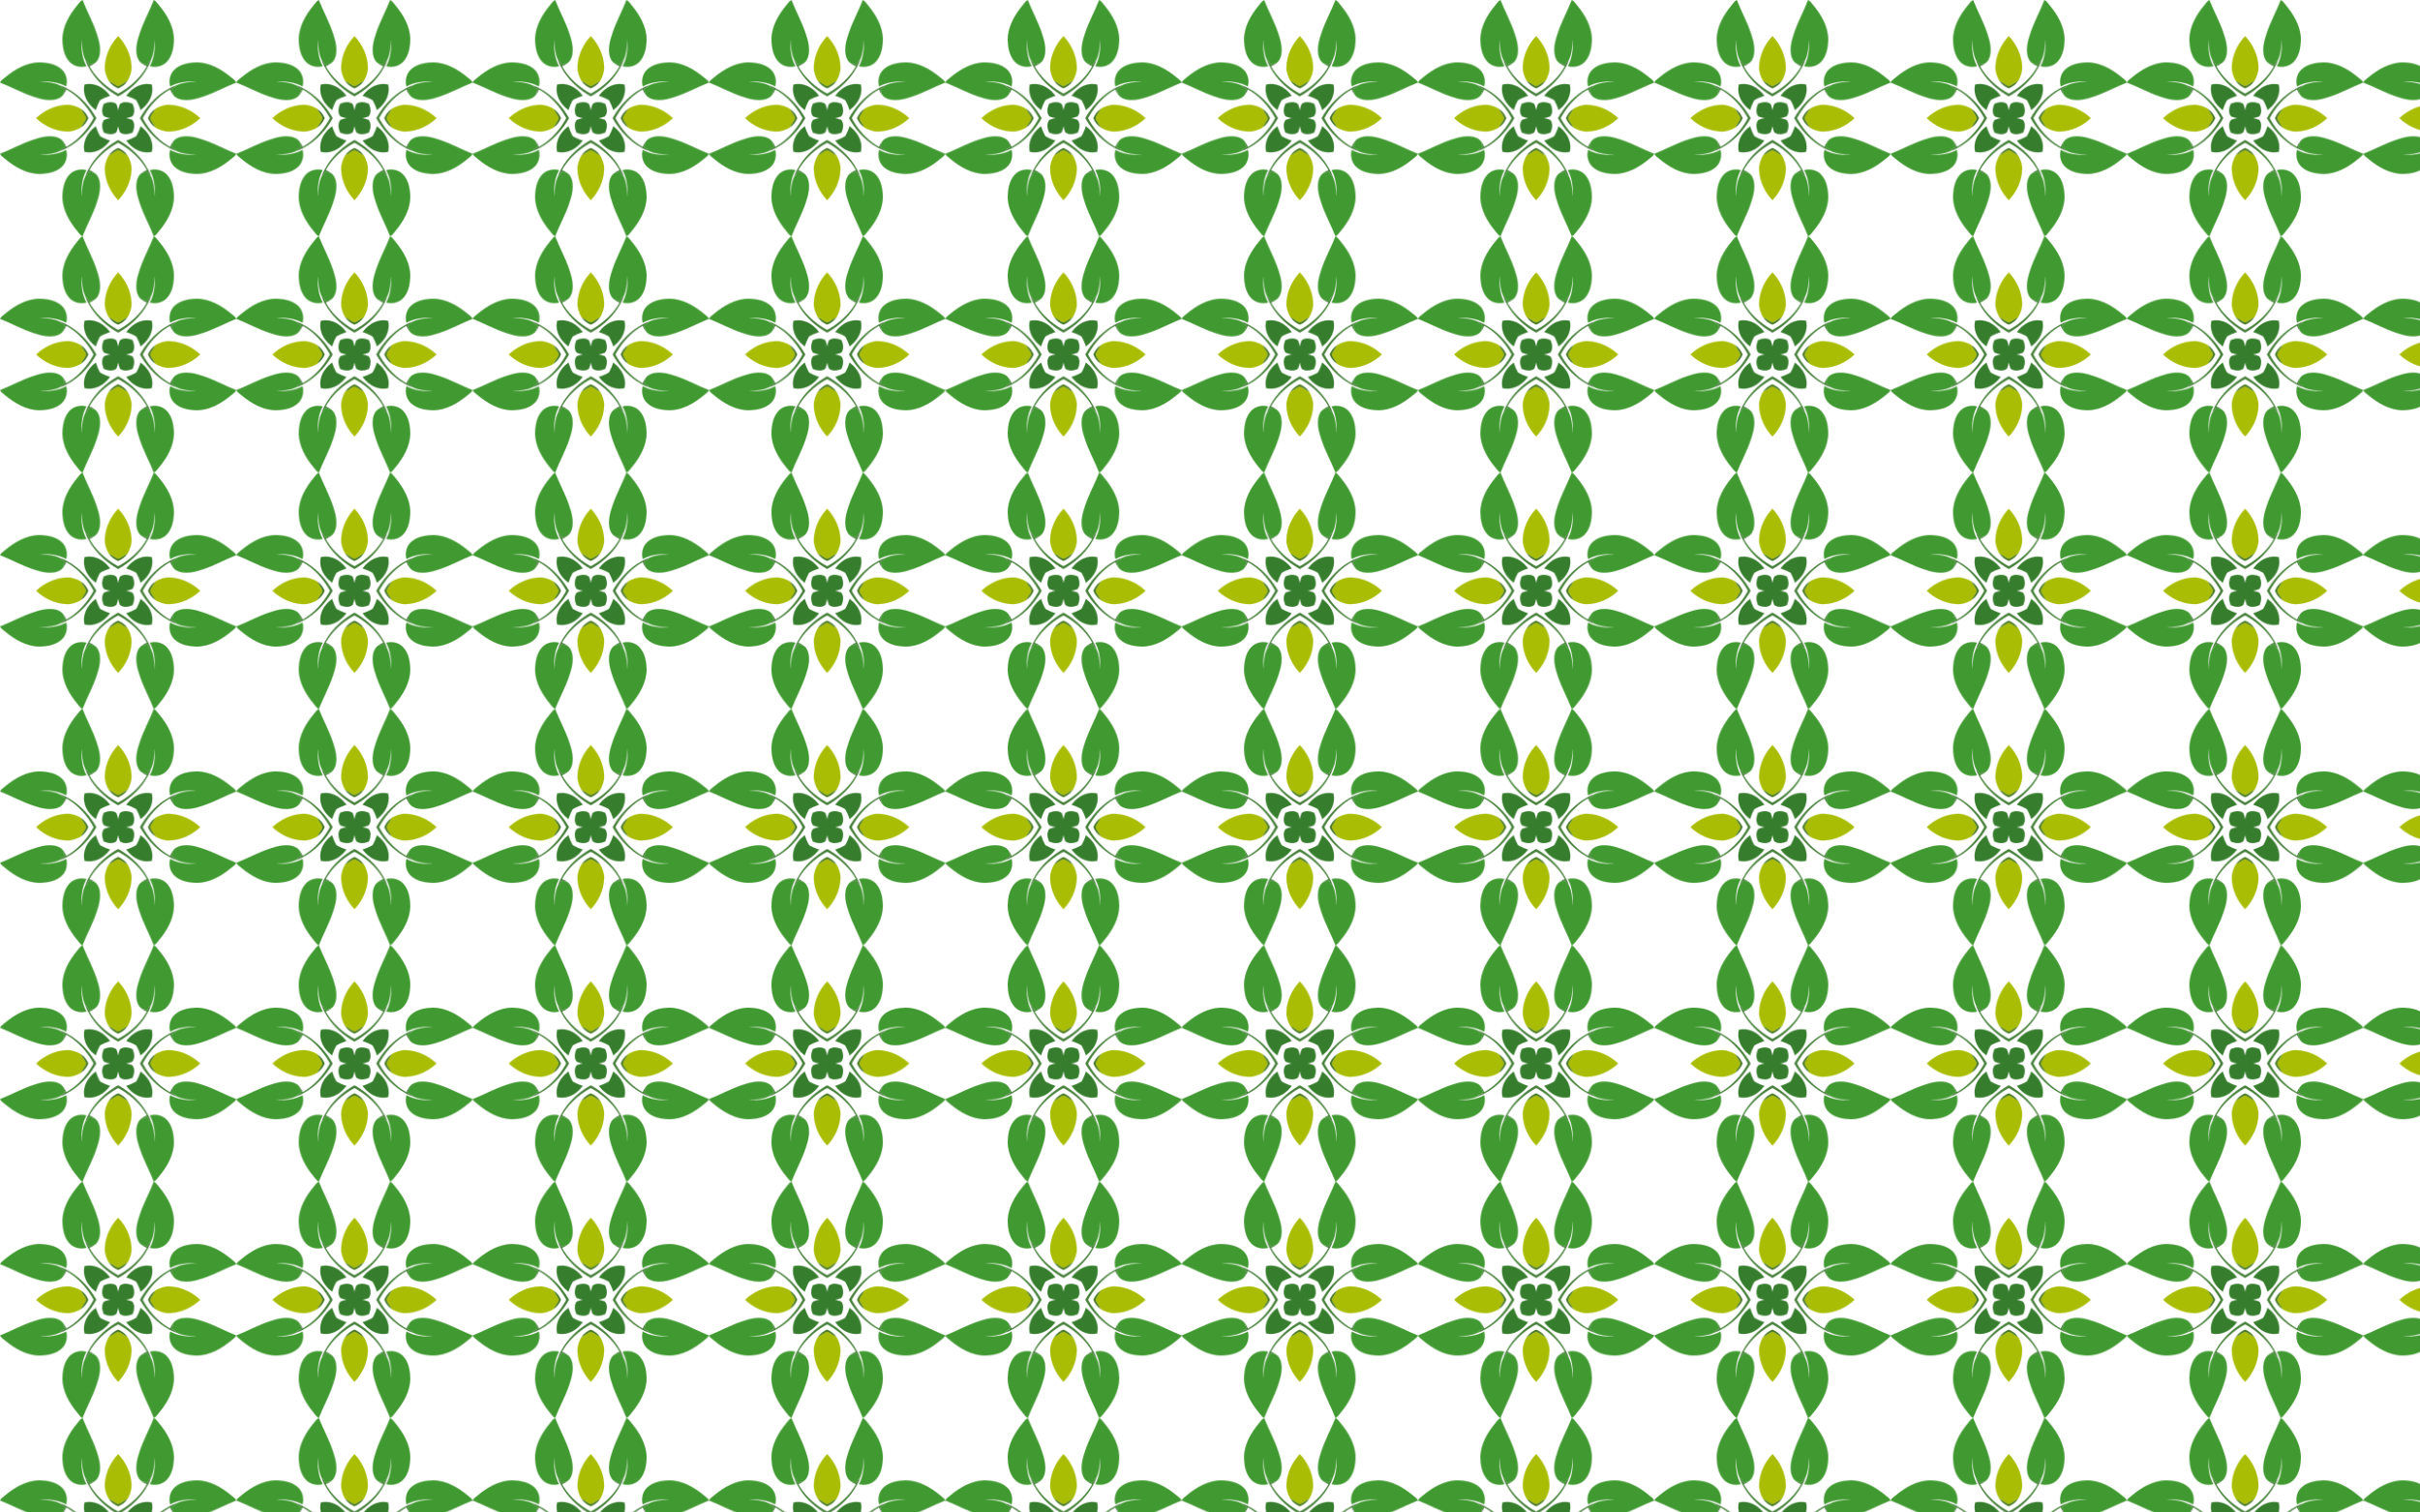 <?xml version="1.0" encoding="UTF-8"?>
<!DOCTYPE svg  PUBLIC '-//W3C//DTD SVG 1.1//EN'  'http://www.w3.org/Graphics/SVG/1.1/DTD/svg11.dtd'>
<svg enable-background="new 0 0 2560 1600" version="1.1" viewBox="0 0 2560 1600" xml:space="preserve" xmlns="http://www.w3.org/2000/svg">
<pattern id="a" width="250" height="250" overflow="visible" patternUnits="userSpaceOnUse" viewBox="70.741 -320.741 250 250">
	
		<polygon points="70.741 -320.74 320.74 -320.74 320.74 -70.741 70.741 -70.741" fill="none"/>
		<g fill="#419931" stroke="#419931" stroke-width=".062">
			<path d="m136.76-28.982c0.213 8.259 1.653 17.234 7.456 23.54 4.503 4.865 11.636 6.44 17.943 4.763-4.7-8.613-5.692-18.612-5.023-28.256 0.346 7.33 0.685 15.077 3.944 21.73 1.921 1.331 3.031 3.385 3.834 5.519 1.74-0.992 3.637-1.669 5.621-1.992 3.039-1.653 4.661-5.236 5.456-8.487 1.614-7.755-0.48-15.714-2.952-23.06-3.976-12.258-10.353-23.548-15.045-35.515-2.378 1.11-3.63 3.574-5.362 5.417-8.511 10.266-15.754 22.627-15.872 36.342z"/>
			<path d="m254.73-28.982c-0.213 8.259-1.653 17.234-7.456 23.54-4.503 4.865-11.636 6.44-17.943 4.763 4.7-8.613 5.692-18.612 5.023-28.256-0.346 7.33-0.685 15.077-3.944 21.73-1.921 1.331-3.031 3.385-3.834 5.519-1.74-0.992-3.637-1.669-5.621-1.992-3.039-1.653-4.661-5.236-5.456-8.487-1.614-7.755 0.48-15.714 2.952-23.06 3.976-12.258 10.353-23.548 15.045-35.515 2.378 1.11 3.63 3.574 5.362 5.417 8.511 10.266 15.754 22.627 15.872 36.342z"/>
		</g>
		<g fill="#419931" stroke="#419931" stroke-width=".062">
			<path d="m362.5-136.76c8.259-0.213 17.234-1.653 23.54-7.456 4.865-4.503 6.44-11.636 4.763-17.943-8.613 4.7-18.612 5.692-28.256 5.023 7.33-0.346 15.077-0.685 21.73-3.944 1.331-1.921 3.385-3.031 5.519-3.834-0.992-1.74-1.669-3.637-1.992-5.621-1.653-3.039-5.236-4.661-8.487-5.456-7.755-1.614-15.714 0.48-23.06 2.952-12.258 3.976-23.548 10.353-35.515 15.045 1.11 2.378 3.574 3.63 5.417 5.362 10.267 8.511 22.627 15.754 36.342 15.872z"/>
			<path d="m362.5-254.73c8.259 0.213 17.234 1.653 23.54 7.456 4.865 4.503 6.44 11.636 4.763 17.943-8.613-4.7-18.612-5.692-28.256-5.023 7.33 0.346 15.077 0.685 21.73 3.944 1.331 1.921 3.385 3.031 5.519 3.834-0.992 1.74-1.669 3.637-1.992 5.621-1.653 3.039-5.236 4.661-8.487 5.456-7.755 1.614-15.714-0.48-23.06-2.952-12.258-3.976-23.548-10.353-35.515-15.045 1.11-2.378 3.574-3.63 5.417-5.362 10.267-8.511 22.627-15.754 36.342-15.872z"/>
		</g>
		<g stroke-width=".062">
			<path d="m180.52-210.97c4.233-1.764 9.592-2.86 13.39 0.353 0.764 2.094 1.428 4.269 1.834 6.479 0.406-2.209 1.07-4.384 1.834-6.479 3.798-3.213 9.157-2.117 13.39-0.353 1.764 4.233 2.86 9.592-0.353 13.39-2.094 0.764-4.269 1.428-6.479 1.834 2.209 0.406 4.384 1.07 6.479 1.834 3.213 3.798 2.117 9.157 0.353 13.39-4.233 1.764-9.592 2.86-13.39-0.353-0.764-2.094-1.428-4.269-1.834-6.479-0.406 2.209-1.07 4.384-1.834 6.479-3.798 3.213-9.157 2.117-13.39 0.353-1.764-4.233-2.86-9.592 0.353-13.39 2.094-0.764 4.269-1.428 6.479-1.834-2.209-0.406-4.384-1.07-6.479-1.834-3.213-3.798-2.117-9.157-0.353-13.39z" fill="#367D2D" stroke="#367D2D"/>
			<path d="m231.36-231.36c0.797 3.831 0.789 7.792-0.423 11.571-1.803 6.377-6.338 11.534-11.455 15.557-1.177-3.685-2.706-7.267-4.632-10.618-3.351-1.926-6.933-3.456-10.618-4.632 4.023-5.117 9.18-9.652 15.557-11.455 3.78-1.212 7.74-1.22 11.571-0.423z" fill="#367D2D" stroke="#367D2D"/>
			<path d="m231.36-160.12c-3.831 0.797-7.792 0.789-11.571-0.423-6.377-1.803-11.534-6.338-15.557-11.455 3.685-1.177 7.267-2.706 10.618-4.632 1.926-3.351 3.456-6.933 4.632-10.618 5.117 4.023 9.652 9.18 11.455 15.557 1.212 3.78 1.22 7.74 0.423 11.571z" fill="#367D2D" stroke="#367D2D"/>
			<path d="m160.12-160.12c-0.797-3.831-0.789-7.792 0.423-11.571 1.803-6.377 6.338-11.534 11.455-15.557 1.177 3.685 2.706 7.267 4.632 10.618 3.351 1.926 6.933 3.456 10.618 4.632-4.023 5.117-9.18 9.652-15.557 11.455-3.78 1.212-7.74 1.22-11.571 0.423z" fill="#367D2D" stroke="#367D2D"/>
			<path d="m160.12-231.36c3.831-0.797 7.792-0.789 11.571 0.423 6.377 1.803 11.534 6.338 15.557 11.455-3.685 1.177-7.267 2.706-10.618 4.632-1.926 3.351-3.456 6.933-4.632 10.618-5.117-4.023-9.652-9.18-11.455-15.557-1.212-3.78-1.22-7.74-0.423-11.571z" fill="#367D2D" stroke="#367D2D"/>
			<path d="m136.76-278.98c0.213 8.259 1.653 17.234 7.456 23.54 4.503 4.865 11.636 6.44 17.943 4.763-4.7-8.613-5.692-18.612-5.023-28.256 0.346 7.33 0.685 15.077 3.944 21.73 1.921 1.331 3.031 3.385 3.834 5.519 1.74-0.992 3.637-1.669 5.621-1.992 3.039-1.653 4.661-5.236 5.456-8.487 1.614-7.755-0.48-15.714-2.952-23.06-3.976-12.258-10.353-23.548-15.045-35.515-2.378 1.11-3.63 3.574-5.362 5.417-8.511 10.267-15.754 22.627-15.872 36.342z" fill="#419931" stroke="#419931"/>
			<path d="m112.5-136.76c8.259-0.213 17.234-1.653 23.54-7.456 4.865-4.503 6.44-11.636 4.763-17.943-8.613 4.7-18.612 5.692-28.256 5.023 7.33-0.346 15.077-0.685 21.73-3.944 1.331-1.921 3.385-3.031 5.519-3.834-0.992-1.74-1.669-3.637-1.992-5.621-1.653-3.039-5.236-4.661-8.487-5.456-7.755-1.614-15.715 0.48-23.06 2.952-12.258 3.976-23.548 10.353-35.515 15.045 1.11 2.378 3.574 3.63 5.417 5.362 10.267 8.511 22.627 15.754 36.342 15.872z" fill="#419931" stroke="#419931"/>
			<path d="m254.73-112.5c-0.213-8.259-1.653-17.234-7.456-23.54-4.503-4.865-11.636-6.44-17.943-4.763 4.7 8.613 5.692 18.612 5.023 28.256-0.346-7.33-0.685-15.077-3.944-21.73-1.921-1.331-3.031-3.385-3.834-5.519-1.74 0.992-3.637 1.669-5.621 1.992-3.039 1.653-4.661 5.236-5.456 8.487-1.614 7.755 0.48 15.715 2.952 23.06 3.976 12.258 10.353 23.548 15.045 35.515 2.378-1.11 3.63-3.574 5.362-5.417 8.511-10.267 15.754-22.627 15.872-36.342z" fill="#419931" stroke="#419931"/>
			<path d="m278.98-254.73c-8.259 0.213-17.234 1.653-23.54 7.456-4.865 4.503-6.44 11.636-4.763 17.943 8.613-4.7 18.612-5.692 28.256-5.023-7.33 0.346-15.077 0.685-21.73 3.944-1.331 1.921-3.385 3.031-5.519 3.834 0.992 1.74 1.669 3.637 1.992 5.621 1.653 3.039 5.236 4.661 8.487 5.456 7.755 1.614 15.714-0.48 23.06-2.952 12.258-3.976 23.548-10.353 35.515-15.045-1.11-2.378-3.574-3.63-5.417-5.362-10.267-8.511-22.627-15.754-36.342-15.872z" fill="#419931" stroke="#419931"/>
			<path d="m254.73-278.98c-0.213 8.259-1.653 17.234-7.456 23.54-4.503 4.865-11.636 6.44-17.943 4.763 4.7-8.613 5.692-18.612 5.023-28.256-0.346 7.33-0.685 15.077-3.944 21.73-1.921 1.331-3.031 3.385-3.834 5.519-1.74-0.992-3.637-1.669-5.621-1.992-3.039-1.653-4.661-5.236-5.456-8.487-1.614-7.755 0.48-15.714 2.952-23.06 3.976-12.258 10.353-23.548 15.045-35.515 2.378 1.11 3.63 3.574 5.362 5.417 8.511 10.267 15.754 22.627 15.872 36.342z" fill="#419931" stroke="#419931"/>
			<path d="m112.5-254.73c8.259 0.213 17.234 1.653 23.54 7.456 4.865 4.503 6.44 11.636 4.763 17.943-8.613-4.7-18.612-5.692-28.256-5.023 7.33 0.346 15.077 0.685 21.73 3.944 1.331 1.921 3.385 3.031 5.519 3.834-0.992 1.74-1.669 3.637-1.992 5.621-1.653 3.039-5.236 4.661-8.487 5.456-7.755 1.614-15.715-0.48-23.06-2.952-12.258-3.976-23.548-10.353-35.515-15.045 1.11-2.378 3.574-3.63 5.417-5.362 10.267-8.511 22.627-15.754 36.342-15.872z" fill="#419931" stroke="#419931"/>
			<path d="m136.76-112.5c0.213-8.259 1.653-17.234 7.456-23.54 4.503-4.865 11.636-6.44 17.943-4.763-4.7 8.613-5.692 18.612-5.023 28.256 0.346-7.33 0.685-15.077 3.944-21.73 1.921-1.331 3.031-3.385 3.834-5.519 1.74 0.992 3.637 1.669 5.621 1.992 3.039 1.653 4.661 5.236 5.456 8.487 1.614 7.755-0.48 15.715-2.952 23.06-3.976 12.258-10.353 23.548-15.045 35.515-2.378-1.11-3.63-3.574-5.362-5.417-8.511-10.267-15.754-22.627-15.872-36.342z" fill="#419931" stroke="#419931"/>
			<path d="m278.98-136.76c-8.259-0.213-17.234-1.653-23.54-7.456-4.865-4.503-6.44-11.636-4.763-17.943 8.613 4.7 18.612 5.692 28.256 5.023-7.33-0.346-15.077-0.685-21.73-3.944-1.331-1.921-3.385-3.031-5.519-3.834 0.992-1.74 1.669-3.637 1.992-5.621 1.653-3.039 5.236-4.661 8.487-5.456 7.755-1.614 15.714 0.48 23.06 2.952 12.258 3.976 23.548 10.353 35.515 15.045-1.11 2.378-3.574 3.63-5.417 5.362-10.267 8.511-22.627 15.754-36.342 15.872z" fill="#419931" stroke="#419931"/>
			<path d="m205.37-234.99 0.299-0.15c2.488-4.464 4.362-9.471 4.196-14.652-0.303-12.228-5.781-23.95-14.124-32.767-8.343 8.816-13.821 20.539-14.124 32.767-0.165 5.181 1.708 10.188 4.196 14.652l0.299 0.15c3.327 1.627 6.079 4.295 9.629 5.448 3.55-1.153 6.302-3.821 9.629-5.448z" fill="#A9BD04" stroke="#A9BD04"/>
			<path d="m229.54-195.74c1.153-3.55 3.821-6.302 5.448-9.629l0.15-0.299c4.464-2.488 9.471-4.362 14.652-4.196 12.228 0.303 23.95 5.781 32.767 14.124-8.816 8.343-20.539 13.821-32.767 14.124-5.181 0.165-10.188-1.708-14.652-4.196l-0.15-0.299c-1.627-3.327-4.295-6.079-5.448-9.629z" fill="#A9BD04" stroke="#A9BD04"/>
			<path d="m195.74-161.94c3.55 1.153 6.302 3.821 9.629 5.448l0.299 0.15c2.488 4.464 4.362 9.471 4.196 14.652-0.303 12.228-5.781 23.95-14.124 32.767-8.343-8.816-13.821-20.539-14.124-32.767-0.165-5.181 1.708-10.188 4.196-14.652l0.299-0.15c3.327-1.627 6.079-4.295 9.629-5.448z" fill="#A9BD04" stroke="#A9BD04"/>
			<path d="m161.94-195.74c-1.153 3.55-3.821 6.302-5.448 9.629l-0.15 0.299c-4.464 2.488-9.471 4.362-14.652 4.196-12.228-0.303-23.95-5.781-32.767-14.124 8.816-8.343 20.539-13.821 32.767-14.124 5.181-0.165 10.188 1.708 14.652 4.196l0.15 0.299c1.627 3.327 4.295 6.079 5.448 9.629z" fill="#A9BD04" stroke="#A9BD04"/>
			<path d="m224.15-244.68c2.417-3.992 4.944-8.023 6.251-12.526-1.921 1.331-3.031 3.385-3.834 5.519-1.74-0.992-3.637-1.669-5.621-1.992 1.48 1.393 3.338 2.252 5.196 3.023-5.59 10.243-14.219 18.612-23.871 25.036-2.127 1.395-4.307 2.695-6.535 3.903-2.227-1.208-4.408-2.508-6.535-3.903-9.652-6.424-18.281-14.793-23.871-25.036 1.858-0.771 3.716-1.63 5.196-3.023-1.984 0.323-3.881 1-5.621 1.992-0.803-2.134-1.913-4.188-3.834-5.519 1.307 4.503 3.834 8.534 6.251 12.526 7.155 10.819 17.122 19.535 28.414 25.869 11.292-6.334 21.259-15.05 28.414-25.869z" fill="#46803A" stroke="#46803A"/>
			<path d="m218.81-195.74c6.334-11.292 15.05-21.259 25.869-28.414 3.992-2.417 8.023-4.944 12.526-6.251-1.331 1.921-3.385 3.031-5.519 3.834 0.992 1.74 1.669 3.637 1.992 5.621-1.393-1.48-2.252-3.338-3.023-5.196-10.243 5.59-18.612 14.219-25.036 23.871-1.395 2.127-2.695 4.307-3.903 6.535 1.208 2.227 2.508 4.408 3.903 6.535 6.424 9.652 14.793 18.281 25.036 23.871 0.771-1.858 1.63-3.716 3.023-5.196-0.323 1.984-1 3.881-1.992 5.621 2.134 0.803 4.188 1.913 5.519 3.834-4.503-1.307-8.534-3.834-12.526-6.251-10.819-7.155-19.535-17.122-25.869-28.414z" fill="#46803A" stroke="#46803A"/>
			<path d="m195.74-172.67c11.292 6.334 21.259 15.05 28.414 25.869 2.417 3.992 4.944 8.023 6.251 12.526-1.921-1.331-3.031-3.385-3.834-5.519-1.74 0.992-3.637 1.669-5.621 1.992 1.48-1.393 3.338-2.252 5.196-3.023-5.59-10.243-14.219-18.612-23.871-25.036-2.127-1.395-4.307-2.695-6.535-3.903-2.227 1.208-4.408 2.508-6.535 3.903-9.652 6.424-18.281 14.793-23.871 25.036 1.858 0.771 3.716 1.63 5.196 3.023-1.984-0.323-3.881-1-5.621-1.992-0.803 2.134-1.913 4.188-3.834 5.519 1.307-4.503 3.834-8.534 6.251-12.526 7.155-10.819 17.122-19.535 28.414-25.869z" fill="#46803A" stroke="#46803A"/>
			<path d="m172.67-195.74c-6.334 11.292-15.05 21.259-25.869 28.414-3.992 2.417-8.023 4.944-12.526 6.251 1.331-1.921 3.385-3.031 5.519-3.834-0.992-1.74-1.669-3.637-1.992-5.621 1.393 1.48 2.252 3.338 3.023 5.196 10.243-5.59 18.612-14.219 25.036-23.871 1.395-2.127 2.695-4.307 3.903-6.535-1.208-2.227-2.508-4.408-3.903-6.535-6.424-9.652-14.793-18.281-25.036-23.871-0.771 1.858-1.63 3.716-3.023 5.196 0.323-1.984 1-3.881 1.992-5.621-2.134-0.803-4.188-1.913-5.519-3.834 4.503 1.307 8.534 3.834 12.526 6.251 10.819 7.155 19.535 17.122 25.869 28.414z" fill="#46803A" stroke="#46803A"/>
			<path d="m205.37-234.99c-3.327 1.627-6.079 4.295-9.629 5.448-3.55-1.153-6.302-3.821-9.629-5.448 2.267 3.587 5.761 6.089 9.629 7.682 3.868-1.593 7.362-4.095 9.629-7.682z" fill="#477823" stroke="#477823"/>
			<path d="m227.31-195.74c1.593-3.868 4.095-7.362 7.682-9.629-1.627 3.327-4.295 6.079-5.448 9.629 1.153 3.55 3.821 6.302 5.448 9.629-3.587-2.267-6.088-5.761-7.682-9.629z" fill="#477823" stroke="#477823"/>
			<path d="m195.74-164.18c3.868 1.593 7.362 4.095 9.629 7.682-3.327-1.627-6.079-4.295-9.629-5.448-3.55 1.153-6.302 3.821-9.629 5.448 2.267-3.587 5.761-6.089 9.629-7.682z" fill="#477823" stroke="#477823"/>
			<path d="m164.18-195.74c-1.593 3.868-4.095 7.362-7.682 9.629 1.627-3.327 4.295-6.079 5.448-9.629-1.153-3.55-3.821-6.302-5.448-9.629 3.587 2.267 6.089 5.761 7.682 9.629z" fill="#477823" stroke="#477823"/>
		</g>
		<g fill="#419931" stroke="#419931" stroke-width=".062">
			<path d="m28.982-254.73c-8.259 0.213-17.234 1.653-23.54 7.456-4.865 4.503-6.44 11.636-4.763 17.943 8.613-4.7 18.612-5.692 28.256-5.023-7.33 0.346-15.077 0.685-21.73 3.944-1.331 1.921-3.385 3.031-5.519 3.834 0.992 1.74 1.669 3.637 1.992 5.621 1.653 3.039 5.236 4.661 8.487 5.456 7.755 1.614 15.714-0.48 23.06-2.952 12.258-3.976 23.548-10.353 35.515-15.045-1.11-2.378-3.574-3.63-5.417-5.362-10.266-8.511-22.627-15.754-36.342-15.872z"/>
			<path d="m28.982-136.76c-8.259-0.213-17.234-1.653-23.54-7.456-4.865-4.503-6.44-11.636-4.763-17.943 8.613 4.7 18.612 5.692 28.256 5.023-7.33-0.346-15.077-0.685-21.73-3.944-1.331-1.921-3.385-3.031-5.519-3.834 0.992-1.74 1.669-3.637 1.992-5.621 1.653-3.039 5.236-4.661 8.487-5.456 7.755-1.614 15.714 0.48 23.06 2.952 12.258 3.976 23.548 10.353 35.515 15.045-1.11 2.378-3.574 3.63-5.417 5.362-10.266 8.511-22.627 15.754-36.342 15.872z"/>
		</g>
		<g fill="#419931" stroke="#419931" stroke-width=".062">
			<path d="m254.73-362.5c-0.213-8.259-1.653-17.234-7.456-23.54-4.503-4.865-11.636-6.44-17.943-4.763 4.7 8.613 5.692 18.612 5.023 28.256-0.346-7.33-0.685-15.077-3.944-21.73-1.921-1.331-3.031-3.385-3.834-5.519-1.74 0.992-3.637 1.669-5.621 1.992-3.039 1.653-4.661 5.236-5.456 8.487-1.614 7.755 0.48 15.714 2.952 23.06 3.976 12.258 10.353 23.548 15.045 35.515 2.378-1.11 3.63-3.574 5.362-5.417 8.511-10.267 15.754-22.627 15.872-36.342z"/>
			<path d="m136.76-362.5c0.213-8.259 1.653-17.234 7.456-23.54 4.503-4.865 11.636-6.44 17.943-4.763-4.7 8.613-5.692 18.612-5.023 28.256 0.346-7.33 0.685-15.077 3.944-21.73 1.921-1.331 3.031-3.385 3.834-5.519 1.74 0.992 3.637 1.669 5.621 1.992 3.039 1.653 4.661 5.236 5.456 8.487 1.614 7.755-0.48 15.714-2.952 23.06-3.976 12.258-10.353 23.548-15.045 35.515-2.378-1.11-3.63-3.574-5.362-5.417-8.511-10.267-15.754-22.627-15.872-36.342z"/>
		</g>
	
</pattern>
<rect width="2560" height="1600" fill="url(#a)"/>
</svg>
